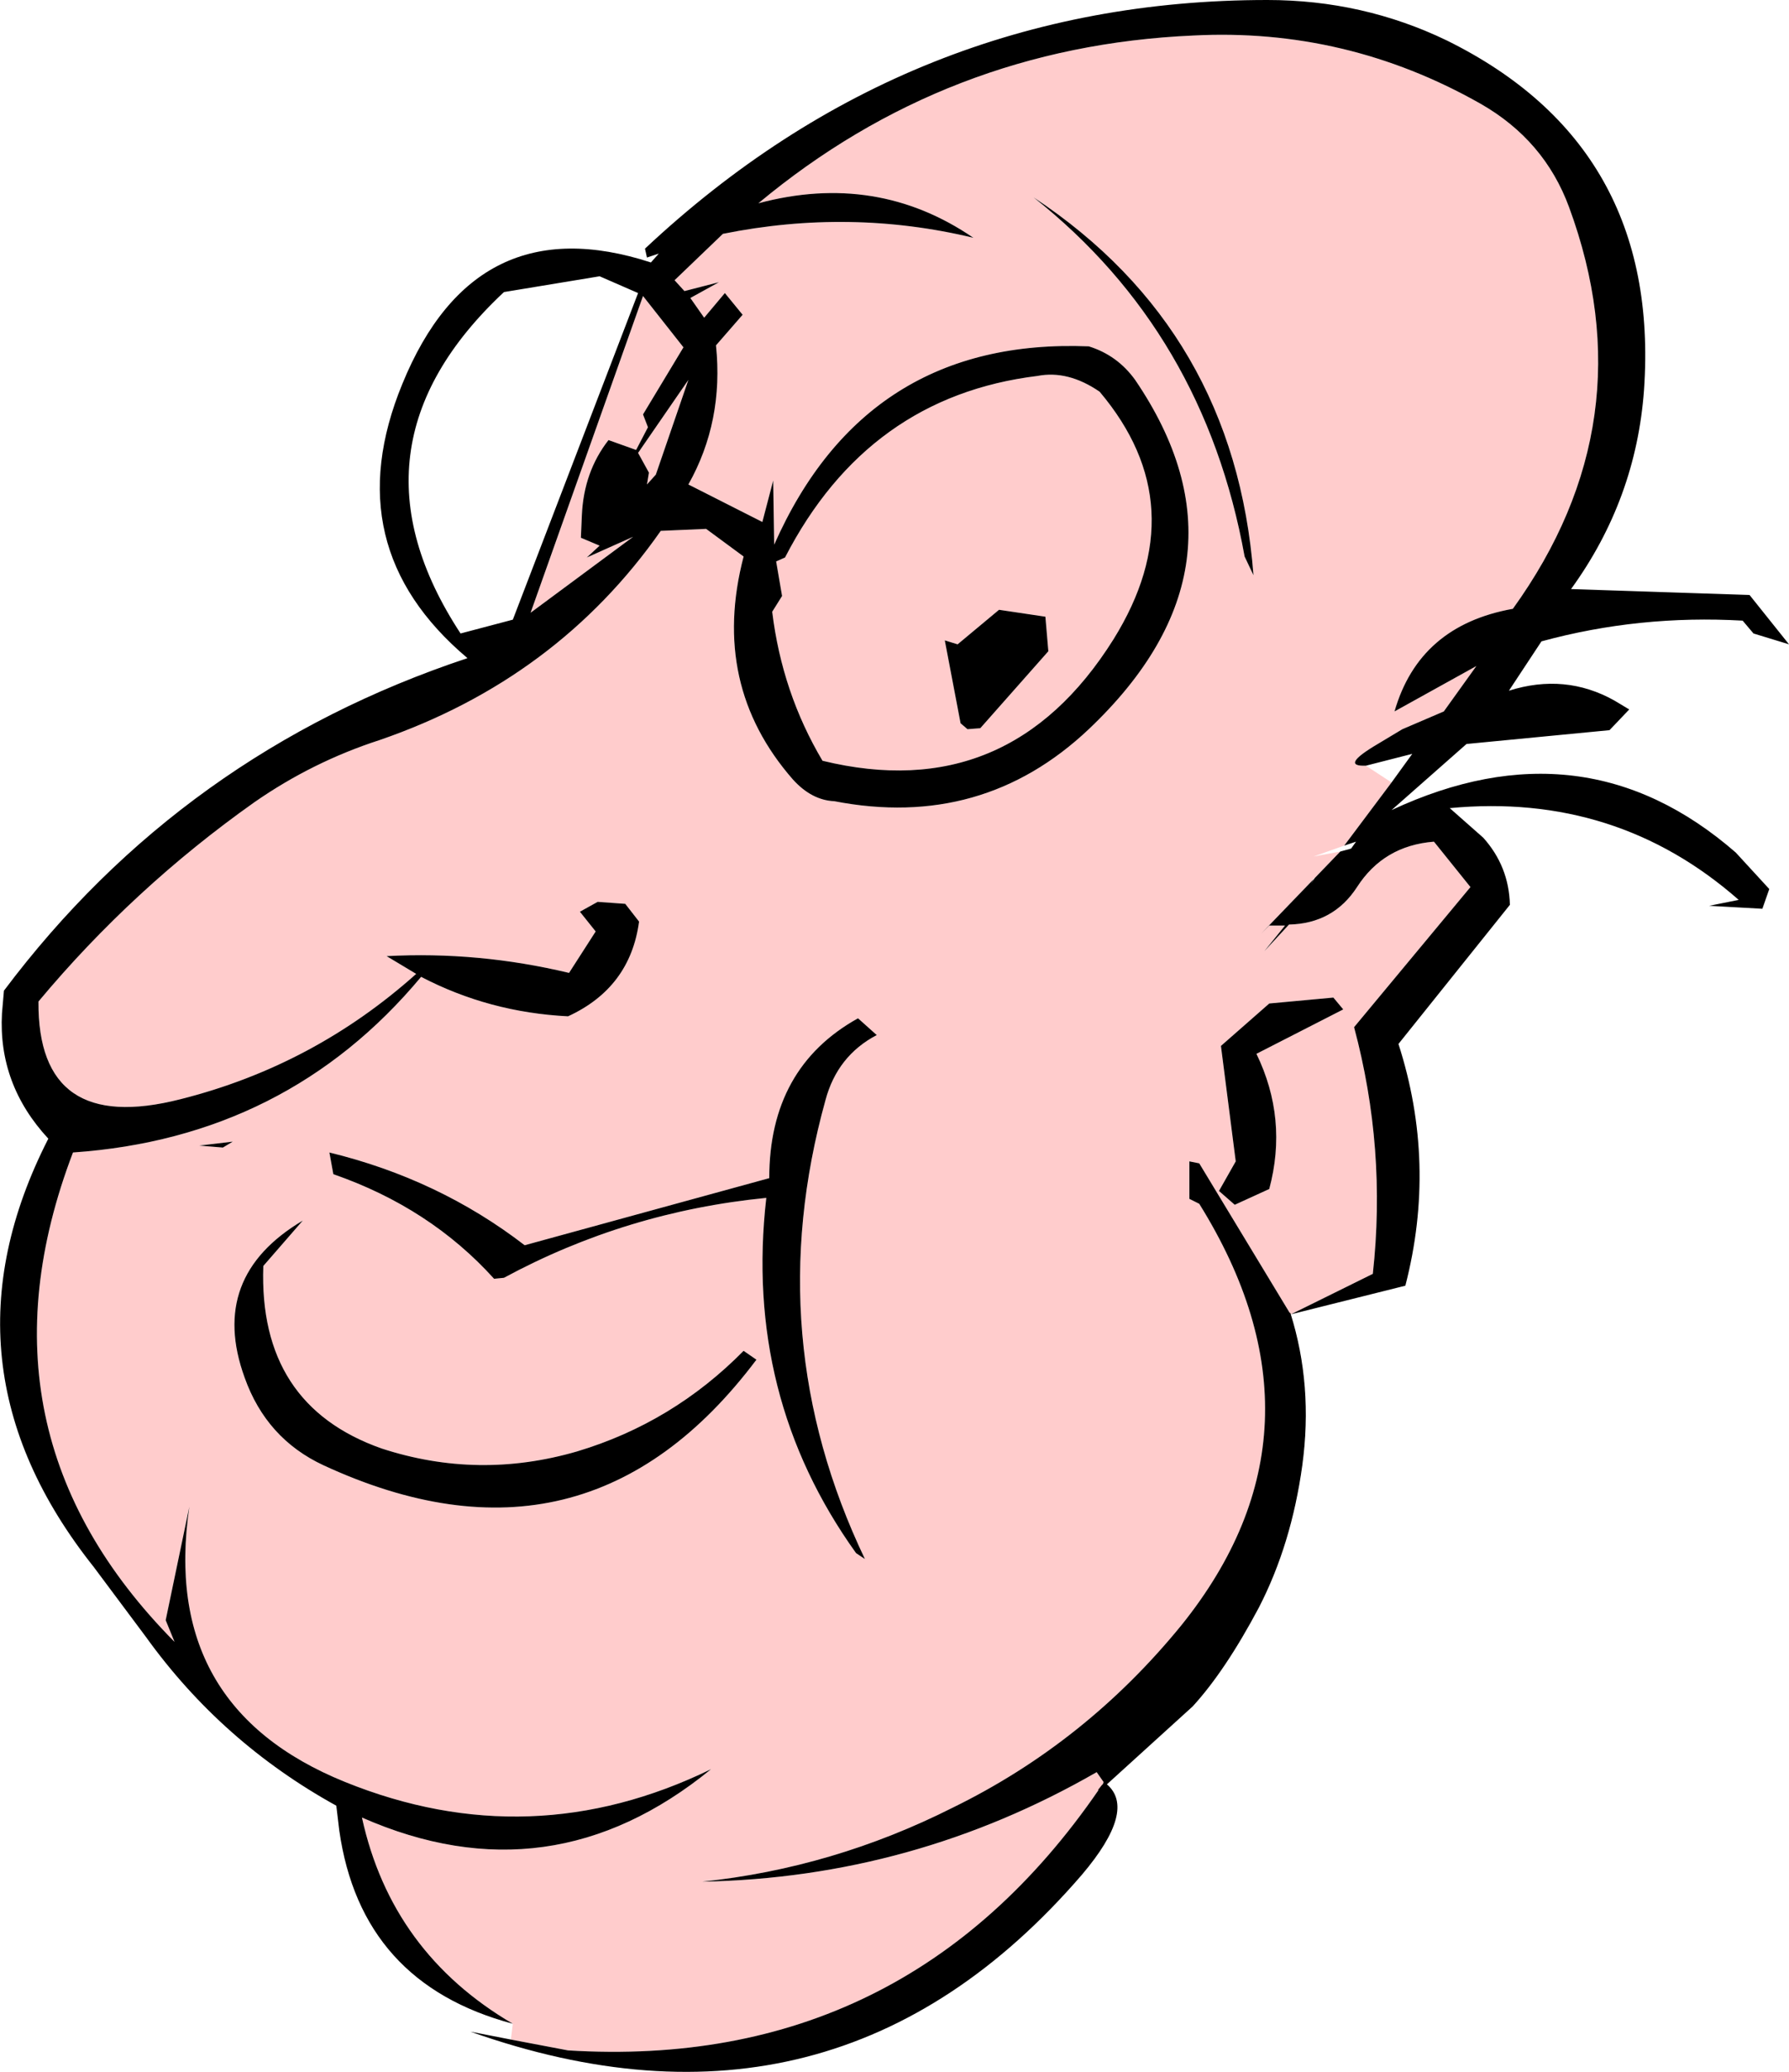 <?xml version="1.0" encoding="UTF-8" standalone="no"?>
<svg xmlns:xlink="http://www.w3.org/1999/xlink" height="105.0px" width="90.7px" xmlns="http://www.w3.org/2000/svg">
  <g transform="matrix(1.0, 0.0, 0.0, 1.0, 44.15, 54.0)">
    <path d="M-18.15 48.55 Q-24.3 44.95 -25.8 38.1 -16.25 42.3 -8.1 35.65 -17.25 40.1 -26.65 36.3 -36.05 32.5 -34.55 22.35 L-35.75 28.1 -35.3 29.2 Q-45.85 18.55 -40.45 4.4 -29.6 3.65 -22.8 -4.5 -19.35 -2.7 -15.35 -2.5 -12.2 -3.95 -11.75 -7.3 L-12.45 -8.2 -13.85 -8.3 -14.75 -7.8 -13.95 -6.8 -15.3 -4.7 Q-19.9 -5.8 -24.55 -5.55 L-23.05 -4.65 Q-28.25 0.0 -35.0 1.7 -42.25 3.55 -42.2 -3.25 -37.4 -9.0 -31.25 -13.35 -28.3 -15.4 -24.9 -16.5 -15.9 -19.6 -10.65 -27.1 L-8.35 -27.2 -6.45 -25.8 Q-8.15 -19.3 -3.95 -14.5 -3.0 -13.45 -1.85 -13.4 5.65 -11.95 11.05 -17.05 19.8 -25.35 13.4 -34.75 12.5 -36.0 11.05 -36.45 -0.25 -36.9 -4.9 -26.4 L-4.95 -29.65 -5.5 -27.55 -9.25 -29.45 Q-7.45 -32.65 -7.85 -36.5 L-6.5 -38.05 -7.4 -39.15 -8.45 -37.9 -9.15 -38.9 -7.7 -39.7 -9.45 -39.25 -9.95 -39.8 -7.5 -42.15 Q-1.05 -43.45 5.2 -41.95 0.3 -45.3 -5.7 -43.7 3.85 -51.65 16.35 -52.2 24.1 -52.6 30.9 -48.75 34.15 -46.9 35.4 -43.5 39.4 -32.65 32.55 -23.15 27.8 -22.3 26.55 -17.95 L30.7 -20.25 29.05 -17.95 26.95 -17.05 25.7 -16.3 Q23.75 -15.15 25.1 -15.2 L26.4 -14.35 24.0 -11.15 22.45 -10.6 23.8 -10.85 22.5 -9.5 22.45 -9.5 22.45 -9.45 19.8 -6.7 20.2 -7.1 21.0 -7.1 19.95 -5.8 21.2 -7.15 Q23.45 -7.2 24.65 -9.05 26.0 -11.15 28.55 -11.35 L30.4 -9.05 24.5 -1.95 Q26.15 4.2 25.45 10.55 L21.3 12.6 21.25 12.55 16.65 4.95 16.15 4.85 16.15 6.75 16.65 7.0 Q23.75 18.4 15.75 28.35 10.9 34.3 4.15 37.6 -1.9 40.65 -8.55 41.35 2.15 41.15 11.45 35.8 L11.8 36.3 11.75 36.45 11.55 36.7 Q1.75 50.95 -15.35 49.9 L-18.25 49.35 -18.15 48.55 M19.4 -24.85 Q18.45 -37.25 8.25 -44.0 16.9 -37.15 18.95 -25.8 L19.4 -24.85 M11.6 -34.15 Q16.5 -28.35 12.3 -21.6 7.0 -13.15 -2.45 -15.45 -4.5 -18.9 -5.0 -23.0 L-4.5 -23.8 -4.8 -25.55 -4.35 -25.75 Q-0.15 -33.9 8.45 -34.95 10.0 -35.25 11.6 -34.15 M4.55 -17.35 L4.9 -17.05 5.55 -17.1 9.0 -21.0 8.85 -22.75 6.5 -23.1 4.4 -21.35 3.75 -21.55 4.55 -17.35 M17.75 -1.0 L18.5 4.85 17.65 6.35 18.45 7.05 20.2 6.25 Q21.15 2.7 19.55 -0.6 L23.95 -2.85 23.45 -3.45 20.2 -3.15 17.75 -1.0 M-11.3 -32.35 L-11.9 -31.2 -13.3 -31.7 Q-14.55 -30.1 -14.65 -27.9 L-14.7 -26.75 -13.75 -26.35 -14.4 -25.75 -12.05 -26.8 -17.25 -22.95 -11.55 -39.0 -9.5 -36.4 -11.55 -33.0 -11.3 -32.35 M-11.35 -29.45 L-11.25 -30.05 -11.8 -31.05 -9.25 -34.75 -10.9 -29.95 -11.35 -29.45 M-18.6 10.75 Q-12.4 7.4 -5.3 6.7 -6.45 16.75 -0.75 24.7 L-0.3 25.0 Q-5.65 13.8 -2.3 1.75 -1.7 -0.5 0.3 -1.55 L-0.65 -2.4 Q-5.15 0.1 -5.15 5.7 L-17.55 9.1 Q-21.9 5.75 -27.45 4.4 L-27.25 5.5 Q-22.35 7.2 -19.1 10.8 L-18.6 10.75 M-6.45 14.45 Q-10.05 18.1 -14.9 19.55 -19.9 21.0 -24.8 19.4 -31.05 17.2 -30.8 10.15 L-28.8 7.85 Q-33.6 10.7 -31.75 15.8 -30.65 18.9 -27.75 20.25 -14.45 26.4 -5.8 14.9 L-6.45 14.45 M-32.35 3.85 L-34.05 4.05 -32.85 4.15 -32.35 3.85" fill="#ffcccc" fill-rule="evenodd" stroke="none"/>
    <path d="M-18.15 48.55 Q-25.85 46.5 -26.95 38.75 L-27.1 37.5 Q-32.9 34.3 -36.75 28.95 L-39.4 25.4 Q-47.55 15.15 -41.7 3.7 -44.25 0.95 -44.05 -2.65 L-43.95 -3.8 Q-34.9 -15.85 -20.45 -20.65 -27.15 -26.3 -23.75 -34.55 -20.05 -43.6 -11.15 -40.7 L-10.75 -41.15 -11.35 -40.95 -11.45 -41.4 Q2.0 -54.0 20.1 -54.0 24.95 -54.0 29.2 -51.95 40.05 -46.6 39.2 -34.25 38.8 -28.7 35.5 -24.15 L44.55 -23.85 46.55 -21.35 44.75 -21.9 44.2 -22.55 Q38.95 -22.85 34.0 -21.5 L32.35 -19.0 Q35.2 -19.9 37.7 -18.5 L38.45 -18.05 37.45 -17.0 30.2 -16.3 26.4 -12.95 Q36.15 -17.5 43.85 -10.8 L45.55 -8.95 45.2 -7.95 42.5 -8.1 44.0 -8.4 Q37.8 -13.85 29.35 -13.05 L31.05 -11.55 Q32.35 -10.1 32.4 -8.15 L26.75 -1.1 Q28.7 4.95 27.1 11.15 L21.3 12.6 25.45 10.55 Q26.15 4.2 24.5 -1.95 L30.4 -9.05 28.55 -11.35 Q26.0 -11.15 24.65 -9.05 23.45 -7.2 21.2 -7.15 L19.95 -5.8 21.0 -7.1 20.2 -7.1 19.8 -6.7 22.45 -9.45 22.3 -9.2 22.5 -9.5 23.8 -10.85 24.35 -11.0 24.6 -11.35 24.0 -11.15 26.4 -14.35 27.45 -15.8 25.1 -15.2 Q23.75 -15.15 25.7 -16.3 L26.95 -17.05 29.05 -17.95 30.7 -20.25 26.55 -17.95 Q27.8 -22.3 32.55 -23.15 39.4 -32.65 35.4 -43.5 34.15 -46.9 30.9 -48.75 24.1 -52.6 16.35 -52.2 3.85 -51.65 -5.7 -43.7 0.3 -45.3 5.2 -41.95 -1.05 -43.45 -7.5 -42.15 L-9.95 -39.8 -9.45 -39.25 -7.7 -39.7 -9.15 -38.9 -8.45 -37.9 -7.4 -39.15 -6.5 -38.05 -7.85 -36.5 Q-7.45 -32.65 -9.25 -29.45 L-5.5 -27.55 -4.95 -29.65 -4.9 -26.4 Q-0.25 -36.9 11.05 -36.45 12.5 -36.0 13.4 -34.75 19.8 -25.35 11.05 -17.05 5.65 -11.95 -1.85 -13.4 -3.0 -13.45 -3.95 -14.5 -8.15 -19.3 -6.45 -25.8 L-8.35 -27.2 -10.65 -27.1 Q-15.9 -19.6 -24.9 -16.5 -28.3 -15.4 -31.25 -13.35 -37.4 -9.0 -42.2 -3.25 -42.25 3.55 -35.0 1.7 -28.25 0.0 -23.05 -4.65 L-24.55 -5.55 Q-19.9 -5.8 -15.3 -4.7 L-13.95 -6.8 -14.75 -7.8 -13.85 -8.3 -12.45 -8.2 -11.75 -7.3 Q-12.2 -3.95 -15.35 -2.5 -19.35 -2.7 -22.8 -4.5 -29.6 3.65 -40.45 4.4 -45.85 18.55 -35.3 29.2 L-35.75 28.1 -34.55 22.35 Q-36.05 32.5 -26.65 36.3 -17.25 40.1 -8.1 35.65 -16.25 42.3 -25.8 38.1 -24.3 44.95 -18.15 48.55 M21.25 12.55 Q22.4 16.2 21.85 20.25 21.3 24.25 19.65 27.45 17.95 30.65 16.3 32.45 L11.95 36.4 Q13.5 37.7 10.7 41.0 -1.8 55.5 -20.3 48.95 L-18.25 49.35 -15.35 49.9 Q1.75 50.95 11.55 36.7 L11.75 36.45 11.95 36.4 11.75 36.45 11.8 36.3 11.45 35.8 Q2.15 41.15 -8.55 41.35 -1.9 40.65 4.15 37.6 10.9 34.3 15.75 28.35 23.75 18.4 16.65 7.0 L16.15 6.75 16.15 4.85 16.65 4.95 21.25 12.55 M17.75 -1.0 L20.2 -3.15 23.45 -3.45 23.95 -2.85 19.55 -0.6 Q21.15 2.7 20.2 6.25 L18.45 7.05 17.65 6.35 18.5 4.85 17.75 -1.0 M4.55 -17.35 L3.75 -21.55 4.4 -21.35 6.5 -23.1 8.85 -22.75 9.0 -21.0 5.55 -17.1 4.9 -17.05 4.55 -17.35 M11.6 -34.15 Q10.0 -35.25 8.45 -34.95 -0.15 -33.9 -4.35 -25.75 L-4.8 -25.55 -4.5 -23.8 -5.0 -23.0 Q-4.5 -18.9 -2.45 -15.45 7.0 -13.15 12.3 -21.6 16.5 -28.35 11.6 -34.15 M19.4 -24.85 L18.95 -25.8 Q16.9 -37.15 8.25 -44.0 18.45 -37.25 19.4 -24.85 M-11.8 -39.15 L-13.75 -40.0 -18.6 -39.2 Q-27.0 -31.35 -20.8 -21.9 L-18.15 -22.6 -11.8 -39.15 M-32.35 3.85 L-32.85 4.15 -34.05 4.05 -32.35 3.85 M-6.45 14.45 L-5.8 14.9 Q-14.45 26.4 -27.75 20.25 -30.65 18.9 -31.75 15.8 -33.6 10.7 -28.8 7.85 L-30.8 10.15 Q-31.05 17.2 -24.8 19.4 -19.9 21.0 -14.9 19.55 -10.05 18.1 -6.45 14.45 M-18.6 10.75 L-19.1 10.8 Q-22.35 7.2 -27.25 5.5 L-27.45 4.4 Q-21.9 5.75 -17.55 9.1 L-5.15 5.7 Q-5.15 0.1 -0.65 -2.4 L0.3 -1.55 Q-1.7 -0.5 -2.3 1.75 -5.65 13.8 -0.3 25.0 L-0.75 24.7 Q-6.45 16.75 -5.3 6.7 -12.4 7.4 -18.6 10.75 M-11.35 -29.45 L-10.9 -29.95 -9.25 -34.75 -11.8 -31.05 -11.25 -30.05 -11.35 -29.45 M-11.3 -32.35 L-11.55 -33.0 -9.5 -36.4 -11.55 -39.0 -17.25 -22.95 -12.05 -26.8 -14.4 -25.75 -13.75 -26.35 -14.7 -26.75 -14.65 -27.9 Q-14.55 -30.1 -13.3 -31.7 L-11.9 -31.2 -11.3 -32.35" fill="#000000" fill-rule="evenodd" stroke="none"/>
    <path d="M21.25 12.55 Q22.4 16.2 21.85 20.25 21.3 24.25 19.65 27.45 17.95 30.65 16.3 32.45 L11.95 36.4 11.75 36.45 11.55 36.7" fill="none" stroke="#000000" stroke-linecap="round" stroke-linejoin="round" stroke-width="0.05"/>
  </g>
</svg>
